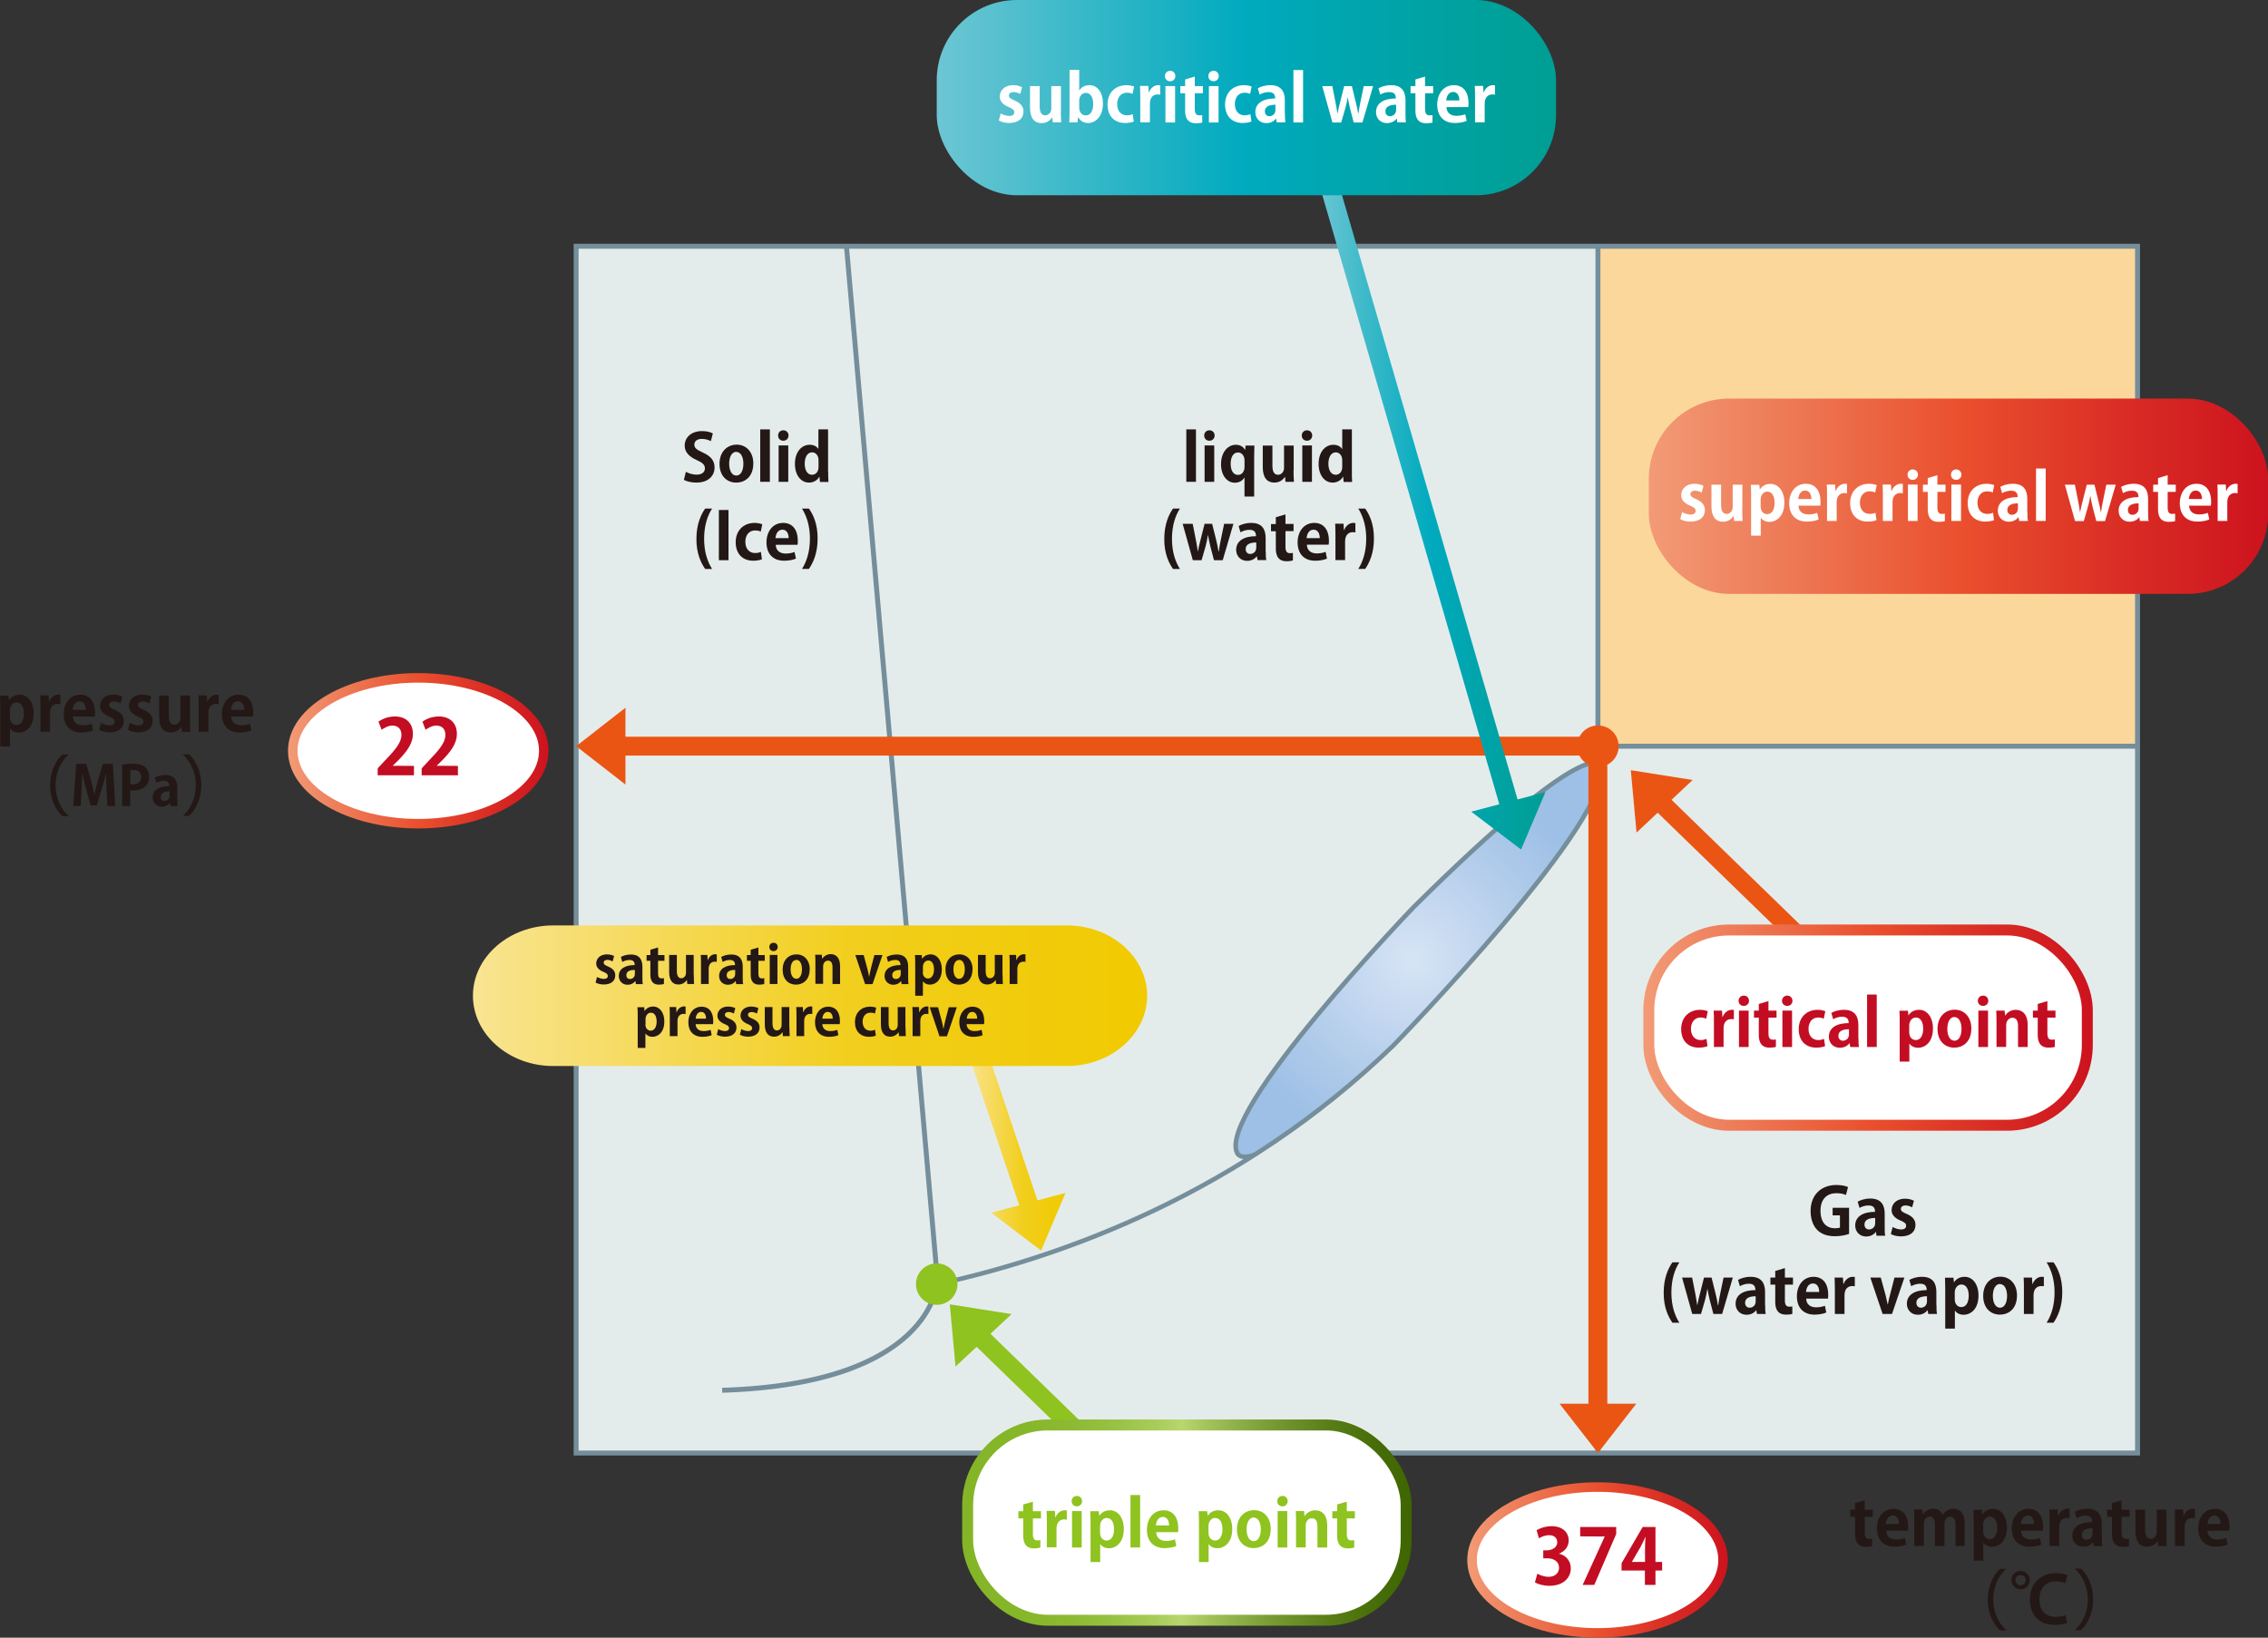 <?xml version="1.0" encoding="UTF-8"?>
<svg id="_レイヤー_2" data-name="レイヤー 2" xmlns="http://www.w3.org/2000/svg" xmlns:xlink="http://www.w3.org/1999/xlink" viewBox="0 0 173.84 125.56">
  <rect x="0" y="0" width="173.84" height="125.56" fill="#333333" stroke="none"/>
  <defs>
    <style>
      .cls-1 {
        fill: url(#_スプリングブルー_円形_);
      }

      .cls-2 {
        fill: #c30d23;
      }

      .cls-3, .cls-4, .cls-5 {
        fill: #fff;
      }

      .cls-6 {
        fill: url(#_サマーレッド-3);
      }

      .cls-7 {
        fill: #ea5514;
      }

      .cls-8 {
        fill: #8fc31f;
      }

      .cls-9 {
        fill: #231815;
      }

      .cls-10 {
        fill: #e4eceb;
      }

      .cls-4 {
        stroke: url(#_サマーレッド);
      }

      .cls-4, .cls-11, .cls-5, .cls-12, .cls-13 {
        stroke-miterlimit: 10;
      }

      .cls-4, .cls-5 {
        stroke-width: .73px;
      }

      .cls-14 {
        fill: #fcd79b;
      }

      .cls-11 {
        stroke-width: .38px;
      }

      .cls-11, .cls-12, .cls-13, .cls-15 {
        fill: none;
      }

      .cls-11, .cls-15 {
        stroke: #758e9b;
      }

      .cls-5 {
        stroke: url(#_サマーレッド-2);
      }

      .cls-12 {
        stroke: url(#_ペリドット);
      }

      .cls-12, .cls-13 {
        stroke-width: .84px;
      }

      .cls-16 {
        fill: url(#_サマーターコイズ);
      }

      .cls-17 {
        fill: url(#_サマーターコイズ-2);
      }

      .cls-18 {
        fill: url(#_サマーイエロー-2);
      }

      .cls-13 {
        stroke: url(#_サマーレッド-4);
      }

      .cls-15 {
        stroke-linecap: round;
        stroke-linejoin: round;
        stroke-width: .35px;
      }

      .cls-19 {
        fill: url(#_サマーイエロー);
      }
    </style>
    <linearGradient id="_サマーレッド" data-name="サマーレッド" x1="112.46" y1="119.6" x2="132.44" y2="119.6" gradientUnits="userSpaceOnUse">
      <stop offset="0" stop-color="#f29b76"/>
      <stop offset=".13" stop-color="#ef8763"/>
      <stop offset=".5" stop-color="#ea502e"/>
      <stop offset=".79" stop-color="#d82a24"/>
      <stop offset="1" stop-color="#cd131e"/>
    </linearGradient>
    <linearGradient id="_サマーレッド-2" data-name="サマーレッド" x1="22.07" y1="57.56" x2="42.06" y2="57.56" xlink:href="#_サマーレッド"/>
    <linearGradient id="_サマーイエロー" data-name="サマーイエロー" x1="74.12" y1="88" x2="81.67" y2="88" gradientUnits="userSpaceOnUse">
      <stop offset="0" stop-color="#fef9e5"/>
      <stop offset="0" stop-color="#fcf1c9"/>
      <stop offset="0" stop-color="#f9e492"/>
      <stop offset=".55" stop-color="#f2cf1f"/>
      <stop offset=".65" stop-color="#f1cd17"/>
      <stop offset="1" stop-color="#f1ca00"/>
    </linearGradient>
    <linearGradient id="_サマーレッド-3" data-name="サマーレッド" x1="126.38" y1="38.04" x2="173.84" y2="38.04" xlink:href="#_サマーレッド"/>
    <linearGradient id="_サマーレッド-4" data-name="サマーレッド" x1="125.96" y1="78.79" x2="160.4" y2="78.79" xlink:href="#_サマーレッド"/>
    <linearGradient id="_ペリドット" data-name="ペリドット" x1="73.75" y1="116.74" x2="108.2" y2="116.74" gradientUnits="userSpaceOnUse">
      <stop offset="0" stop-color="#84b527"/>
      <stop offset=".14" stop-color="#86b629"/>
      <stop offset=".25" stop-color="#8dba33"/>
      <stop offset=".34" stop-color="#98c243"/>
      <stop offset=".43" stop-color="#a8cc59"/>
      <stop offset=".49" stop-color="#b8d66e"/>
      <stop offset=".55" stop-color="#a1c159"/>
      <stop offset=".69" stop-color="#779a33"/>
      <stop offset=".82" stop-color="#587d17"/>
      <stop offset=".93" stop-color="#456c06"/>
      <stop offset="1" stop-color="#3f6600"/>
    </linearGradient>
    <linearGradient id="_サマーイエロー-2" data-name="サマーイエロー" x1="36.26" y1="76.34" x2="87.93" y2="76.34" xlink:href="#_サマーイエロー"/>
    <radialGradient id="_スプリングブルー_円形_" data-name="スプリングブルー (円形)" cx="112.54" cy="64.83" fx="112.54" fy="64.83" r="15.58" gradientTransform="translate(3.72 10.39) scale(.93 .97)" gradientUnits="userSpaceOnUse">
      <stop offset="0" stop-color="#d7e4f5"/>
      <stop offset=".5" stop-color="#bad1ed"/>
      <stop offset=".57" stop-color="#b5ceeb"/>
      <stop offset="1" stop-color="#9ec0e6"/>
    </radialGradient>
    <linearGradient id="_サマーターコイズ" data-name="サマーターコイズ" x1="100.94" y1="39.14" x2="118.46" y2="39.14" gradientUnits="userSpaceOnUse">
      <stop offset="0" stop-color="#6dc6d3"/>
      <stop offset=".24" stop-color="#37b8c8"/>
      <stop offset=".5" stop-color="#00aabe"/>
      <stop offset=".71" stop-color="#00a4aa"/>
      <stop offset="1" stop-color="#009e93"/>
    </linearGradient>
    <linearGradient id="_サマーターコイズ-2" data-name="サマーターコイズ" x1="71.8" y1="7.49" x2="119.27" y2="7.49" xlink:href="#_サマーターコイズ"/>
  </defs>
  <g id="_レイヤー_1-2" data-name="レイヤー 1">
    <g>
      <rect class="cls-10" x="44.16" y="18.88" width="119.68" height="92.52"/>
      <rect class="cls-14" x="122.48" y="18.88" width="41.36" height="38.32"/>
      <rect class="cls-11" x="44.16" y="18.88" width="119.68" height="92.52"/>
      <ellipse class="cls-4" cx="122.45" cy="119.6" rx="9.62" ry="5.59"/>
      <ellipse class="cls-5" cx="32.06" cy="57.56" rx="9.62" ry="5.59"/>
      <g>
        <path class="cls-9" d="M91.67,36.94h-.74v-4.02h.74v4.02Z"/>
        <path class="cls-9" d="M92.7,33.79c-.24,0-.4-.17-.4-.4s.17-.4.4-.4.4.17.4.4-.17.4-.4.4ZM93.07,36.94h-.74v-2.79h.74v2.79Z"/>
        <path class="cls-9" d="M96.15,34.16c0,.25-.02.53-.02.84v3.07h-.74v-1.45h-.01c-.15.24-.4.39-.74.39-.58,0-1.05-.56-1.05-1.41,0-.99.57-1.5,1.13-1.5.32,0,.56.13.71.39h.01l.03-.33h.69ZM95.39,35.27c0-.3-.2-.58-.49-.58-.38,0-.57.36-.57.87s.2.85.56.85c.34,0,.5-.32.5-.59v-.55Z"/>
        <path class="cls-9" d="M99.15,36.09c0,.33.01.62.03.85h-.65l-.03-.37h-.02c-.12.18-.37.43-.8.43-.53,0-.89-.35-.89-1.18v-1.66h.74v1.55c0,.42.12.69.43.69.24,0,.46-.21.46-.52v-1.72h.74v1.94Z"/>
        <path class="cls-9" d="M100.18,33.79c-.24,0-.4-.17-.4-.4s.17-.4.4-.4.4.17.4.4-.17.4-.4.4ZM100.56,36.94h-.74v-2.79h.74v2.79Z"/>
        <path class="cls-9" d="M103.62,36.15c0,.28,0,.59.02.8h-.65l-.04-.4h-.01c-.15.28-.45.45-.79.45-.63,0-1.08-.58-1.08-1.43,0-.95.53-1.47,1.13-1.47.33,0,.56.14.67.33h.01v-1.51h.74v3.23ZM102.88,35.29c0-.41-.25-.61-.49-.61-.38,0-.57.39-.57.88s.21.84.56.84c.22,0,.5-.16.5-.6v-.51Z"/>
        <path class="cls-9" d="M89.91,43.62c-.32-.45-.68-1.2-.67-2.31,0-1.11.35-1.87.67-2.32h.53c-.34.53-.61,1.29-.61,2.32s.27,1.77.61,2.31h-.53Z"/>
        <path class="cls-9" d="M94.54,40.16l-.82,2.79h-.67l-.28-1.07c-.07-.28-.12-.54-.18-.88h0c-.05.34-.11.61-.18.88l-.31,1.07h-.67l-.78-2.79h.77l.24,1.22c.06.3.11.6.15.89h.01c.05-.3.13-.61.2-.88l.31-1.23h.58l.3,1.2c.08.32.14.62.19.92h.02c.04-.3.09-.6.16-.92l.25-1.2h.73Z"/>
        <path class="cls-9" d="M97.02,42.28c0,.25,0,.49.04.66h-.67l-.05-.29h-.01c-.16.22-.43.35-.74.35-.52,0-.84-.39-.84-.84,0-.72.64-1.05,1.52-1.05,0-.28-.1-.49-.5-.49-.25,0-.5.08-.69.19l-.14-.48c.18-.11.53-.24.97-.24.87,0,1.1.55,1.1,1.16v1.02ZM96.3,41.59c-.4,0-.82.1-.82.5,0,.27.17.38.35.38.17,0,.46-.12.46-.48v-.4Z"/>
        <path class="cls-9" d="M97.8,39.65l.73-.21v.73h.62v.55h-.62v1.21c0,.33.11.48.33.48.11,0,.17,0,.24-.02v.57c-.09.04-.27.07-.49.07-.8,0-.82-.7-.82-1.01v-1.29h-.37v-.55h.37v-.51Z"/>
        <path class="cls-9" d="M101.71,42.83c-.23.1-.56.16-.9.16-.86,0-1.35-.54-1.35-1.41,0-.8.46-1.49,1.28-1.49.68,0,1.12.48,1.12,1.38,0,.11,0,.21-.02.29h-1.67c.02.48.36.67.76.67.27,0,.49-.05.68-.12l.1.51ZM101.16,41.26c0-.29-.11-.65-.48-.65s-.51.37-.53.65h1Z"/>
        <path class="cls-9" d="M103.88,40.82c-.06-.01-.12-.02-.19-.02-.33,0-.59.23-.59.7v1.44h-.74v-1.92c0-.35-.01-.62-.02-.87h.64l.03.49h.02c.13-.36.43-.55.69-.55.07,0,.11,0,.17.02v.71Z"/>
        <path class="cls-9" d="M104.64,38.99c.32.44.68,1.19.67,2.31,0,1.12-.35,1.86-.67,2.32h-.53c.34-.53.61-1.3.61-2.32s-.27-1.77-.61-2.31h.53Z"/>
      </g>
      <g>
        <path class="cls-2" d="M31.73,59.44h-2.78v-.53l.49-.53c.84-.87,1.33-1.44,1.33-2.04,0-.39-.21-.71-.69-.71-.32,0-.62.17-.83.32l-.24-.62c.28-.21.73-.4,1.25-.4.95,0,1.39.6,1.39,1.33,0,.79-.53,1.43-1.18,2.09l-.37.36h0s1.63.01,1.63.01v.72Z"/>
        <path class="cls-2" d="M35.1,59.44h-2.78v-.53l.49-.53c.84-.87,1.33-1.44,1.33-2.04,0-.39-.21-.71-.69-.71-.32,0-.62.17-.83.32l-.24-.62c.28-.21.73-.4,1.25-.4.95,0,1.39.6,1.39,1.33,0,.79-.53,1.43-1.18,2.09l-.37.36h0s1.63.01,1.63.01v.72Z"/>
      </g>
      <g>
        <path class="cls-2" d="M119.5,119.12c.49.11.9.51.9,1.12,0,.74-.59,1.34-1.63,1.34-.47,0-.89-.12-1.12-.27l.19-.66c.17.11.52.24.86.24.53,0,.8-.33.8-.69,0-.5-.43-.73-.91-.73h-.3v-.61h.28c.35,0,.79-.19.79-.62,0-.31-.21-.54-.62-.54-.31,0-.61.13-.78.24l-.18-.62c.23-.15.68-.31,1.16-.31.85,0,1.3.5,1.3,1.09,0,.46-.28.84-.76,1.02h0Z"/>
        <path class="cls-2" d="M121.11,117.07h2.77v.54l-1.68,3.9h-.89l1.69-3.71h0s-1.88-.01-1.88-.01v-.72Z"/>
        <path class="cls-2" d="M126.89,121.51h-.81v-1.1h-1.79v-.56l1.62-2.78h.98v2.68h.51v.66h-.51v1.1ZM125.07,119.75h1.02v-1.1c0-.26.02-.54.04-.8h-.02c-.13.28-.24.53-.38.78l-.65,1.12h0Z"/>
      </g>
      <g>
        <path class="cls-9" d="M141.76,94.59c-.23.09-.66.19-1.1.19-.58,0-1.03-.15-1.36-.47-.33-.33-.52-.85-.52-1.46,0-1.3.87-2,1.97-2,.39,0,.72.07.9.16l-.16.61c-.17-.08-.4-.14-.74-.14-.69,0-1.21.42-1.21,1.35s.48,1.34,1.11,1.34c.18,0,.31-.03.38-.05v-.94h-.56v-.58h1.26v2Z"/>
        <path class="cls-9" d="M144.46,94.08c0,.25,0,.49.04.66h-.67l-.04-.29h-.01c-.16.22-.43.35-.74.35-.52,0-.84-.39-.84-.84,0-.72.64-1.05,1.52-1.05,0-.27-.09-.49-.5-.49-.26,0-.51.08-.69.19l-.14-.48c.19-.11.53-.24.97-.24.87,0,1.1.55,1.1,1.16v1.02ZM143.73,93.38c-.4,0-.82.1-.82.5,0,.26.17.38.35.38.17,0,.47-.12.47-.48v-.4Z"/>
        <path class="cls-9" d="M146.58,92.57c-.12-.07-.32-.15-.53-.15-.23,0-.35.12-.35.27s.11.24.43.37c.47.2.69.47.69.85,0,.53-.4.88-1.1.88-.31,0-.6-.07-.79-.18l.14-.54c.15.09.42.19.65.19.26,0,.38-.11.38-.28s-.09-.26-.4-.39c-.52-.21-.71-.5-.71-.81,0-.5.4-.88,1.02-.88.29,0,.53.07.69.16l-.14.52Z"/>
        <path class="cls-9" d="M128.19,101.41c-.32-.45-.68-1.2-.67-2.31,0-1.11.35-1.87.67-2.32h.53c-.34.53-.61,1.29-.61,2.32s.27,1.77.61,2.31h-.53Z"/>
        <path class="cls-9" d="M132.82,97.95l-.82,2.79h-.67l-.28-1.07c-.07-.28-.12-.54-.18-.88h0c-.05.33-.11.61-.18.88l-.31,1.07h-.67l-.78-2.79h.77l.24,1.22c.05.29.11.6.15.89h.01c.05-.29.13-.61.2-.88l.31-1.23h.58l.3,1.2c.08.32.14.62.19.92h.02c.04-.29.09-.6.16-.92l.25-1.2h.73Z"/>
        <path class="cls-9" d="M135.3,100.08c0,.25,0,.49.04.66h-.67l-.05-.29h-.01c-.16.22-.43.35-.74.35-.52,0-.84-.39-.84-.84,0-.72.64-1.05,1.52-1.05,0-.27-.1-.49-.5-.49-.25,0-.5.08-.69.19l-.14-.48c.18-.11.53-.24.97-.24.87,0,1.1.55,1.1,1.16v1.02ZM134.58,99.38c-.4,0-.82.1-.82.5,0,.26.17.38.35.38.17,0,.46-.12.46-.48v-.4Z"/>
        <path class="cls-9" d="M136.08,97.44l.73-.22v.73h.62v.54h-.62v1.21c0,.34.11.48.33.48.11,0,.17,0,.24-.02v.57c-.09.04-.27.06-.49.06-.8,0-.82-.7-.82-1.01v-1.29h-.37v-.54h.37v-.51Z"/>
        <path class="cls-9" d="M139.98,100.63c-.23.1-.56.16-.9.16-.86,0-1.35-.54-1.35-1.41,0-.8.46-1.49,1.28-1.49.68,0,1.12.48,1.12,1.38,0,.11,0,.21-.02.29h-1.67c.02.48.36.67.76.67.27,0,.49-.05.68-.12l.1.51ZM139.44,99.05c0-.29-.11-.65-.48-.65s-.51.37-.53.65h1Z"/>
        <path class="cls-9" d="M142.16,98.61c-.06,0-.12-.01-.19-.01-.33,0-.59.22-.59.7v1.44h-.74v-1.92c0-.34-.01-.62-.02-.87h.64l.03.49h.02c.13-.36.43-.55.69-.55.07,0,.11,0,.17.01v.71Z"/>
        <path class="cls-9" d="M145.97,97.95l-.95,2.79h-.72l-.94-2.79h.8l.37,1.35c.06.24.11.47.16.71h.01c.04-.24.1-.47.16-.71l.35-1.35h.77Z"/>
        <path class="cls-9" d="M148.43,100.08c0,.25,0,.49.04.66h-.67l-.05-.29h-.01c-.16.22-.43.35-.74.35-.52,0-.84-.39-.84-.84,0-.72.64-1.05,1.52-1.05,0-.27-.1-.49-.5-.49-.25,0-.5.08-.69.19l-.14-.48c.18-.11.53-.24.97-.24.87,0,1.1.55,1.1,1.16v1.02ZM147.71,99.38c-.4,0-.82.1-.82.5,0,.26.17.38.35.38.17,0,.46-.12.46-.48v-.4Z"/>
        <path class="cls-9" d="M149.76,98.33c.18-.29.47-.44.83-.44.61,0,1.06.57,1.06,1.43,0,1.03-.58,1.48-1.15,1.48-.31,0-.54-.14-.66-.33h0v1.39h-.74v-2.99c0-.36-.01-.66-.02-.91h.65l.04.38h0ZM149.83,99.61c0,.41.25.6.5.6.38,0,.57-.37.57-.87s-.19-.86-.56-.86c-.29,0-.51.27-.51.61v.52Z"/>
        <path class="cls-9" d="M154.6,99.32c0,1.06-.68,1.47-1.3,1.47-.75,0-1.29-.53-1.29-1.44s.57-1.47,1.32-1.47,1.27.59,1.27,1.43ZM153.31,98.44c-.41,0-.56.48-.56.91,0,.5.19.91.55.91s.54-.42.54-.91c0-.44-.16-.9-.54-.9Z"/>
        <path class="cls-9" d="M156.65,98.61c-.05,0-.12-.01-.19-.01-.33,0-.59.22-.59.7v1.44h-.74v-1.92c0-.34,0-.62-.02-.87h.64l.03.49h.02c.13-.36.43-.55.69-.55.07,0,.12,0,.17.01v.71Z"/>
        <path class="cls-9" d="M157.4,96.78c.32.44.68,1.19.67,2.31,0,1.12-.35,1.86-.67,2.32h-.53c.34-.53.61-1.3.61-2.32s-.27-1.77-.61-2.31h.53Z"/>
      </g>
      <g>
        <path class="cls-9" d="M142.2,115.23l.73-.21v.73h.62v.54h-.62v1.21c0,.34.11.48.33.48.1,0,.17,0,.24-.02v.56c-.09.04-.27.07-.49.07-.8,0-.82-.7-.82-1.01v-1.29h-.37v-.54h.37v-.51Z"/>
        <path class="cls-9" d="M146.11,118.42c-.23.1-.56.16-.9.16-.86,0-1.35-.54-1.35-1.41,0-.8.46-1.49,1.28-1.49.68,0,1.12.48,1.12,1.38,0,.11,0,.22-.02.3h-1.67c.02.48.36.67.76.67.28,0,.49-.05.68-.12l.11.51ZM145.56,116.84c0-.29-.11-.65-.48-.65s-.51.37-.53.65h1Z"/>
        <path class="cls-9" d="M150.62,118.53h-.73v-1.58c0-.4-.11-.67-.41-.67-.21,0-.44.16-.44.55v1.69h-.73v-1.65c0-.33-.1-.6-.4-.6-.21,0-.45.19-.45.57v1.68h-.73v-1.95c0-.33,0-.59-.02-.84h.63l.04.37h.02c.13-.2.38-.43.79-.43.34,0,.6.18.71.47h0c.23-.34.52-.47.83-.47.49,0,.86.34.86,1.15v1.69Z"/>
        <path class="cls-9" d="M151.94,116.12c.18-.29.46-.44.83-.44.61,0,1.06.57,1.06,1.43,0,1.03-.58,1.48-1.15,1.48-.3,0-.54-.14-.66-.33h0v1.39h-.74v-2.99c0-.36,0-.66-.02-.91h.65l.04.38h0ZM152.01,117.4c0,.41.25.6.5.6.38,0,.57-.37.57-.87s-.19-.86-.56-.86c-.29,0-.51.27-.51.61v.52Z"/>
        <path class="cls-9" d="M156.45,118.42c-.23.1-.56.16-.9.16-.86,0-1.35-.54-1.35-1.41,0-.8.46-1.49,1.28-1.49.68,0,1.12.48,1.12,1.38,0,.11,0,.22-.02.3h-1.67c.02.48.36.67.76.67.28,0,.49-.05.68-.12l.11.51ZM155.9,116.84c0-.29-.11-.65-.47-.65s-.51.37-.53.65h1Z"/>
        <path class="cls-9" d="M158.62,116.4c-.06,0-.12-.02-.19-.02-.34,0-.59.23-.59.7v1.44h-.74v-1.92c0-.34-.01-.62-.02-.87h.64l.03.48h.02c.13-.36.43-.54.69-.54.07,0,.12,0,.17.01v.71Z"/>
        <path class="cls-9" d="M161.11,117.87c0,.24,0,.49.04.66h-.67l-.04-.29h-.02c-.16.22-.43.34-.74.34-.52,0-.84-.38-.84-.84,0-.71.64-1.05,1.52-1.05,0-.28-.09-.49-.5-.49-.26,0-.51.08-.69.19l-.14-.48c.19-.11.53-.24.97-.24.87,0,1.1.55,1.1,1.16v1.02ZM160.39,117.17c-.4,0-.82.09-.82.5,0,.26.17.38.35.38.17,0,.47-.12.47-.48v-.4Z"/>
        <path class="cls-9" d="M161.89,115.23l.73-.21v.73h.62v.54h-.62v1.21c0,.34.11.48.33.48.1,0,.17,0,.24-.02v.56c-.09.04-.27.07-.49.07-.8,0-.82-.7-.82-1.01v-1.29h-.37v-.54h.37v-.51Z"/>
        <path class="cls-9" d="M166.05,117.68c0,.33.01.62.02.85h-.65l-.04-.37h-.01c-.12.18-.37.42-.8.42-.53,0-.89-.34-.89-1.18v-1.66h.74v1.55c0,.42.12.69.43.69.24,0,.46-.21.46-.52v-1.72h.74v1.94Z"/>
        <path class="cls-9" d="M168.23,116.4c-.06,0-.12-.02-.19-.02-.34,0-.59.23-.59.7v1.44h-.74v-1.92c0-.34-.01-.62-.02-.87h.64l.03.48h.02c.13-.36.43-.54.69-.54.07,0,.12,0,.17.01v.71Z"/>
        <path class="cls-9" d="M170.74,118.42c-.23.1-.56.16-.9.16-.86,0-1.35-.54-1.35-1.41,0-.8.46-1.49,1.28-1.49.68,0,1.12.48,1.12,1.38,0,.11,0,.22-.02.3h-1.67c.02.48.36.67.76.67.28,0,.49-.05.68-.12l.11.51ZM170.2,116.84c0-.29-.11-.65-.47-.65s-.51.37-.53.65h1Z"/>
        <path class="cls-9" d="M153.77,120.29c-.55.46-.99,1.33-.99,2.34s.46,1.89.99,2.34v.03h-.47c-.52-.46-.94-1.34-.94-2.36s.42-1.91.94-2.36h.47v.02Z"/>
        <path class="cls-9" d="M155.58,121.14c0,.39-.32.71-.7.71s-.71-.32-.71-.71.32-.7.71-.7.7.33.7.7ZM154.48,121.14c0,.22.17.4.39.4s.4-.18.4-.4-.18-.39-.4-.39c-.23,0-.39.19-.39.39ZM158.44,124.42c-.16.08-.5.16-.94.16-1.27,0-1.91-.83-1.91-1.94,0-1.31.89-2.03,2-2.03.44,0,.75.09.88.16l-.17.61c-.17-.07-.41-.14-.71-.14-.73,0-1.27.48-1.27,1.37s.48,1.35,1.27,1.35c.27,0,.54-.05.72-.12l.14.6Z"/>
        <path class="cls-9" d="M159.04,124.96c.54-.46.99-1.33.99-2.34s-.46-1.89-.99-2.34v-.02h.46c.52.46.94,1.34.94,2.36s-.42,1.91-.94,2.36h-.46v-.03Z"/>
      </g>
      <g>
        <path class="cls-9" d="M.69,53.7c.18-.29.47-.44.83-.44.61,0,1.06.57,1.06,1.43,0,1.03-.58,1.48-1.15,1.48-.31,0-.54-.14-.66-.33h0v1.39H.02v-2.99c0-.36-.01-.66-.02-.91h.65l.04.38h0ZM.76,54.98c0,.41.25.6.5.6.38,0,.57-.37.57-.87s-.19-.86-.56-.86c-.29,0-.51.27-.51.61v.52Z"/>
        <path class="cls-9" d="M4.62,53.98c-.06-.01-.12-.02-.19-.02-.34,0-.59.23-.59.7v1.44h-.74v-1.92c0-.35-.01-.62-.02-.87h.64l.03.49h.02c.13-.36.43-.54.69-.54.07,0,.12,0,.17.01v.71Z"/>
        <path class="cls-9" d="M7.13,56c-.23.1-.56.16-.9.16-.86,0-1.35-.54-1.35-1.41,0-.8.46-1.49,1.28-1.49.68,0,1.12.48,1.12,1.38,0,.11,0,.22-.02.3h-1.67c.02.47.36.67.76.67.28,0,.49-.05.68-.12l.11.51ZM6.58,54.42c0-.29-.11-.65-.48-.65s-.51.37-.53.65h1Z"/>
        <path class="cls-9" d="M9.25,53.93c-.12-.07-.32-.15-.53-.15-.23,0-.35.12-.35.27s.11.23.43.37c.47.2.69.46.69.85,0,.53-.4.88-1.1.88-.31,0-.6-.08-.79-.19l.14-.54c.15.08.42.19.65.19.26,0,.39-.11.39-.28s-.1-.26-.4-.39c-.52-.21-.71-.51-.71-.81,0-.5.4-.88,1.02-.88.29,0,.53.07.69.16l-.14.52Z"/>
        <path class="cls-9" d="M11.46,53.93c-.12-.07-.32-.15-.53-.15-.23,0-.35.12-.35.27s.11.23.43.37c.47.2.69.46.69.85,0,.53-.4.88-1.1.88-.31,0-.6-.08-.79-.19l.14-.54c.15.08.42.19.65.19.26,0,.39-.11.39-.28s-.1-.26-.4-.39c-.52-.21-.71-.51-.71-.81,0-.5.4-.88,1.02-.88.29,0,.53.07.69.16l-.14.52Z"/>
        <path class="cls-9" d="M14.56,55.26c0,.33.02.62.03.85h-.65l-.03-.37h-.02c-.12.18-.37.42-.8.42-.53,0-.89-.34-.89-1.18v-1.66h.74v1.55c0,.42.12.69.43.69.24,0,.46-.21.46-.52v-1.72h.74v1.94Z"/>
        <path class="cls-9" d="M16.75,53.98c-.06-.01-.12-.02-.19-.02-.33,0-.59.23-.59.7v1.44h-.74v-1.92c0-.35-.01-.62-.02-.87h.64l.03.49h.02c.13-.36.43-.54.69-.54.07,0,.11,0,.17.01v.71Z"/>
        <path class="cls-9" d="M19.26,56c-.23.1-.56.16-.9.16-.86,0-1.35-.54-1.35-1.41,0-.8.46-1.49,1.28-1.49.68,0,1.12.48,1.12,1.38,0,.11,0,.22-.02.3h-1.67c.02.47.36.67.76.67.28,0,.49-.05.68-.12l.11.51ZM18.72,54.42c0-.29-.11-.65-.48-.65s-.51.37-.53.65h1Z"/>
        <path class="cls-9" d="M5.25,57.87c-.55.46-.99,1.33-.99,2.34s.46,1.89.99,2.34v.02h-.47c-.52-.46-.94-1.34-.94-2.36s.42-1.91.94-2.36h.47v.03Z"/>
        <path class="cls-9" d="M8.82,61.8h-.59l-.06-1.25c-.02-.43-.04-.86-.03-1.27h-.01c-.09.39-.21.81-.32,1.17l-.39,1.3h-.47l-.36-1.28c-.1-.37-.21-.8-.28-1.2h-.01c0,.41-.03.88-.05,1.28l-.06,1.24h-.57l.22-3.23h.77l.35,1.21c.1.39.2.77.27,1.14h.01c.08-.36.17-.75.28-1.14l.37-1.21h.76l.18,3.23Z"/>
        <path class="cls-9" d="M9.37,58.62c.2-.04.48-.07.83-.07.41,0,.71.08.92.26.19.16.31.42.31.72,0,.89-.74,1.08-1.22,1.08-.09,0-.16,0-.23-.02v1.21h-.62v-3.18ZM9.99,60.11c.06.01.13.02.22.02.39,0,.61-.22.61-.57s-.22-.52-.56-.52c-.13,0-.21.01-.27.03v1.05Z"/>
        <path class="cls-9" d="M13.6,61.25c0,.21,0,.41.03.55h-.56l-.04-.24h-.01c-.13.18-.36.29-.62.29-.43,0-.7-.32-.7-.7,0-.6.53-.88,1.28-.88,0-.23-.08-.41-.42-.41-.21,0-.42.07-.58.16l-.12-.4c.16-.09.44-.2.81-.2.73,0,.92.46.92.97v.86ZM13,60.67c-.34,0-.68.08-.68.42,0,.22.14.32.29.32.15,0,.39-.1.39-.4v-.34Z"/>
        <path class="cls-9" d="M14.02,62.54c.55-.46.99-1.33.99-2.34s-.46-1.89-.99-2.34v-.03h.47c.52.46.94,1.34.94,2.36s-.42,1.91-.94,2.36h-.47v-.02Z"/>
      </g>
      <g>
        <path class="cls-9" d="M54.48,33.82c-.13-.07-.37-.17-.69-.17-.39,0-.57.21-.57.43,0,.28.19.4.66.62.62.28.89.63.89,1.14,0,.67-.51,1.16-1.4,1.16-.38,0-.77-.1-.95-.21l.15-.62c.2.12.52.22.83.22.41,0,.63-.2.63-.48s-.19-.44-.61-.63c-.58-.25-.94-.61-.94-1.11,0-.63.5-1.12,1.33-1.12.37,0,.65.08.83.18l-.16.61Z"/>
        <path class="cls-9" d="M57.74,35.53c0,1.06-.68,1.47-1.3,1.47-.75,0-1.29-.53-1.29-1.44s.57-1.47,1.32-1.47,1.27.59,1.27,1.43ZM56.45,34.64c-.41,0-.56.48-.56.91,0,.5.19.91.55.91s.54-.42.54-.91c0-.44-.16-.9-.54-.9Z"/>
        <path class="cls-9" d="M59.01,36.94h-.74v-4.02h.74v4.02Z"/>
        <path class="cls-9" d="M60.04,33.79c-.24,0-.4-.17-.4-.4s.17-.4.4-.4.4.17.4.4-.17.4-.4.4ZM60.42,36.94h-.74v-2.79h.74v2.79Z"/>
        <path class="cls-9" d="M63.48,36.15c0,.28,0,.59.02.8h-.65l-.04-.4h-.01c-.15.28-.45.45-.79.45-.63,0-1.08-.58-1.08-1.43,0-.95.53-1.47,1.13-1.47.33,0,.56.14.67.33h0v-1.51h.74v3.23ZM62.74,35.29c0-.41-.25-.61-.49-.61-.38,0-.57.39-.57.88s.21.84.56.84c.22,0,.5-.16.5-.6v-.51Z"/>
        <path class="cls-9" d="M54.05,43.62c-.32-.45-.68-1.2-.67-2.31,0-1.11.35-1.87.67-2.32h.53c-.34.53-.61,1.29-.61,2.32s.27,1.77.61,2.31h-.53Z"/>
        <path class="cls-9" d="M55.1,39.1h.74v3.85h-.74v-3.85Z"/>
        <path class="cls-9" d="M58.42,42.87c-.12.06-.38.12-.68.12-.82,0-1.35-.53-1.35-1.42,0-.84.54-1.48,1.46-1.48.24,0,.46.06.58.1l-.12.57c-.09-.05-.23-.09-.44-.09-.47,0-.74.38-.74.87,0,.55.32.86.74.86.19,0,.33-.03.45-.09l.08.56Z"/>
        <path class="cls-9" d="M61,42.83c-.23.1-.56.16-.9.16-.86,0-1.35-.54-1.35-1.41,0-.8.46-1.49,1.28-1.49.68,0,1.12.48,1.12,1.38,0,.11,0,.22-.02.3h-1.67c.02.48.36.67.76.67.28,0,.49-.05.68-.12l.11.51ZM60.45,41.26c0-.29-.11-.65-.48-.65s-.51.37-.53.65h1Z"/>
        <path class="cls-9" d="M62,38.99c.32.44.68,1.19.67,2.31,0,1.12-.35,1.86-.67,2.32h-.53c.34-.53.61-1.3.61-2.32s-.27-1.77-.61-2.31h.53Z"/>
      </g>
      <line class="cls-11" x1="64.88" y1="18.88" x2="71.88" y2="98.45"/>
      <line class="cls-11" x1="163.84" y1="57.21" x2="122.48" y2="57.21"/>
      <polygon class="cls-7" points="127.06 62.31 137.28 72.24 138.34 71.25 128.12 61.32 129.09 60.41 129.74 59.8 125 59.05 125.44 63.83 126.1 63.21 127.06 62.31"/>
      <polygon class="cls-19" points="79.52 92.03 75.52 80.12 74.12 80.49 78.12 92.41 76.84 92.75 75.98 92.98 79.8 95.88 81.67 91.46 80.8 91.69 79.52 92.03"/>
      <rect class="cls-6" x="126.38" y="30.56" width="47.47" height="14.97" rx="6.15" ry="6.15"/>
      <g>
        <path class="cls-3" d="M130.44,37.77c-.12-.07-.32-.15-.53-.15-.22,0-.34.12-.34.27s.1.23.42.37c.47.2.69.47.69.85,0,.53-.4.88-1.1.88-.31,0-.6-.07-.79-.19l.14-.54c.15.09.42.19.65.19.26,0,.39-.11.39-.28s-.1-.26-.4-.39c-.52-.21-.71-.51-.71-.81,0-.5.4-.88,1.02-.88.29,0,.53.07.69.16l-.14.52Z"/>
        <path class="cls-3" d="M133.54,39.09c0,.33.02.62.03.85h-.65l-.04-.37h-.01c-.12.18-.37.43-.8.43-.53,0-.89-.35-.89-1.18v-1.66h.74v1.55c0,.42.12.69.43.69.24,0,.46-.21.46-.52v-1.72h.74v1.94Z"/>
        <path class="cls-3" d="M134.88,37.54c.18-.29.47-.44.83-.44.61,0,1.06.57,1.06,1.43,0,1.03-.58,1.48-1.15,1.48-.3,0-.54-.14-.66-.33h0v1.39h-.74v-2.99c0-.36,0-.66-.02-.91h.65l.04.38h0ZM134.95,38.82c0,.41.25.6.5.6.38,0,.57-.37.57-.87s-.19-.86-.56-.86c-.29,0-.51.27-.51.61v.52Z"/>
        <path class="cls-3" d="M139.39,39.83c-.23.1-.56.16-.9.16-.86,0-1.35-.54-1.35-1.41,0-.8.46-1.49,1.28-1.49.68,0,1.12.48,1.12,1.38,0,.11,0,.22-.02.3h-1.67c.02.48.36.67.76.67.28,0,.49-.05.68-.12l.11.51ZM138.84,38.26c0-.29-.11-.65-.48-.65s-.5.37-.53.65h1Z"/>
        <path class="cls-3" d="M141.56,37.82c-.05-.01-.12-.02-.19-.02-.33,0-.59.23-.59.7v1.44h-.74v-1.92c0-.35,0-.62-.02-.87h.64l.03.49h.02c.13-.36.43-.55.69-.55.07,0,.12,0,.17.01v.71Z"/>
        <path class="cls-3" d="M143.84,39.87c-.12.06-.38.12-.68.12-.82,0-1.35-.53-1.35-1.42,0-.84.54-1.48,1.46-1.48.24,0,.46.06.58.1l-.12.57c-.09-.05-.23-.09-.43-.09-.47,0-.74.38-.74.87,0,.55.32.86.74.86.18,0,.33-.03.45-.09l.08.56Z"/>
        <path class="cls-3" d="M145.84,37.82c-.05-.01-.12-.02-.19-.02-.33,0-.59.23-.59.7v1.44h-.74v-1.92c0-.35,0-.62-.02-.87h.64l.03.49h.02c.13-.36.43-.55.69-.55.07,0,.12,0,.17.01v.71Z"/>
        <path class="cls-3" d="M146.61,36.79c-.24,0-.4-.17-.4-.4s.17-.4.4-.4.4.17.4.4-.17.4-.4.4ZM146.98,39.94h-.74v-2.79h.74v2.79Z"/>
        <path class="cls-3" d="M147.77,36.65l.73-.22v.73h.62v.55h-.62v1.21c0,.34.11.48.33.48.11,0,.17,0,.24-.02v.57c-.09.04-.27.06-.49.06-.8,0-.82-.7-.82-1.01v-1.29h-.37v-.55h.37v-.51Z"/>
        <path class="cls-3" d="M149.94,36.79c-.24,0-.4-.17-.4-.4s.17-.4.4-.4.4.17.4.4-.17.4-.4.4ZM150.31,39.94h-.74v-2.79h.74v2.79Z"/>
        <path class="cls-3" d="M152.85,39.87c-.12.06-.38.12-.68.12-.82,0-1.35-.53-1.35-1.42,0-.84.54-1.48,1.46-1.48.24,0,.46.06.58.1l-.12.57c-.09-.05-.23-.09-.43-.09-.47,0-.74.38-.74.87,0,.55.32.86.74.86.18,0,.33-.03.45-.09l.08.56Z"/>
        <path class="cls-3" d="M155.4,39.28c0,.25,0,.49.04.66h-.67l-.05-.29h-.01c-.16.22-.43.35-.74.35-.52,0-.84-.39-.84-.84,0-.72.64-1.05,1.52-1.05,0-.27-.1-.49-.5-.49-.25,0-.5.08-.69.19l-.14-.48c.18-.11.53-.24.97-.24.87,0,1.1.55,1.1,1.16v1.02ZM154.68,38.59c-.4,0-.82.1-.82.5,0,.27.17.38.35.38.17,0,.46-.12.46-.48v-.4Z"/>
        <path class="cls-3" d="M156.8,39.94h-.74v-4.02h.74v4.02Z"/>
        <path class="cls-3" d="M162.17,37.16l-.82,2.79h-.67l-.28-1.07c-.07-.28-.12-.54-.18-.88h0c-.05.34-.11.61-.19.88l-.31,1.07h-.67l-.78-2.79h.77l.24,1.22c.06.29.11.6.15.89h.01c.05-.29.13-.61.2-.88l.31-1.23h.59l.29,1.2c.08.32.15.62.2.92h.01c.04-.29.09-.6.16-.92l.25-1.2h.73Z"/>
        <path class="cls-3" d="M164.65,39.28c0,.25,0,.49.04.66h-.67l-.04-.29h-.01c-.16.22-.43.35-.74.35-.52,0-.84-.39-.84-.84,0-.72.64-1.05,1.52-1.05,0-.27-.09-.49-.5-.49-.26,0-.51.08-.69.19l-.14-.48c.19-.11.53-.24.97-.24.87,0,1.1.55,1.1,1.16v1.02ZM163.92,38.59c-.4,0-.82.1-.82.5,0,.27.17.38.35.38.17,0,.47-.12.47-.48v-.4Z"/>
        <path class="cls-3" d="M165.42,36.65l.73-.22v.73h.62v.55h-.62v1.21c0,.34.11.48.33.48.1,0,.17,0,.24-.02v.57c-.09.04-.27.06-.49.06-.8,0-.82-.7-.82-1.01v-1.29h-.37v-.55h.37v-.51Z"/>
        <path class="cls-3" d="M169.33,39.83c-.23.1-.56.16-.9.16-.86,0-1.35-.54-1.35-1.41,0-.8.46-1.49,1.28-1.49.68,0,1.12.48,1.12,1.38,0,.11,0,.22-.02.3h-1.67c.02.48.36.67.76.67.28,0,.49-.05.68-.12l.11.51ZM168.78,38.26c0-.29-.11-.65-.48-.65s-.5.37-.53.65h1Z"/>
        <path class="cls-3" d="M171.5,37.82c-.05-.01-.12-.02-.19-.02-.33,0-.59.23-.59.7v1.44h-.74v-1.92c0-.35,0-.62-.02-.87h.64l.03.49h.02c.13-.36.43-.55.69-.55.07,0,.12,0,.17.01v.71Z"/>
      </g>
      <g>
        <rect class="cls-3" x="126.38" y="71.3" width="33.61" height="14.97" rx="6.15" ry="6.15"/>
        <rect class="cls-13" x="126.38" y="71.3" width="33.61" height="14.97" rx="6.15" ry="6.15"/>
      </g>
      <g>
        <path class="cls-2" d="M130.89,80.2c-.12.06-.38.12-.68.12-.82,0-1.35-.53-1.35-1.42,0-.84.54-1.48,1.46-1.48.24,0,.46.06.58.11l-.12.57c-.09-.04-.23-.09-.43-.09-.47,0-.74.38-.74.87,0,.55.32.86.74.86.18,0,.33-.04.45-.09l.08.55Z"/>
        <path class="cls-2" d="M132.89,78.14c-.05,0-.12-.01-.19-.01-.33,0-.59.22-.59.7v1.44h-.74v-1.92c0-.34,0-.62-.02-.87h.64l.03.49h.02c.13-.36.43-.55.69-.55.07,0,.12,0,.17.01v.71Z"/>
        <path class="cls-2" d="M133.66,77.12c-.24,0-.4-.17-.4-.39s.17-.4.4-.4.4.17.4.4-.17.39-.4.39ZM134.03,80.27h-.74v-2.79h.74v2.79Z"/>
        <path class="cls-2" d="M134.82,76.97l.73-.22v.73h.62v.54h-.62v1.21c0,.34.11.48.33.48.11,0,.17,0,.24-.02v.57c-.09.04-.27.06-.49.06-.8,0-.82-.7-.82-1.01v-1.29h-.37v-.54h.37v-.51Z"/>
        <path class="cls-2" d="M136.99,77.12c-.24,0-.4-.17-.4-.39s.17-.4.4-.4.4.17.4.4-.17.39-.4.39ZM137.36,80.27h-.74v-2.79h.74v2.79Z"/>
        <path class="cls-2" d="M139.9,80.2c-.12.06-.38.12-.68.12-.82,0-1.35-.53-1.35-1.42,0-.84.54-1.48,1.46-1.48.24,0,.46.06.58.11l-.12.57c-.09-.04-.23-.09-.43-.09-.47,0-.74.38-.74.87,0,.55.32.86.74.86.18,0,.33-.04.45-.09l.08.55Z"/>
        <path class="cls-2" d="M142.45,79.61c0,.25,0,.49.04.66h-.67l-.05-.29h-.01c-.16.22-.43.35-.74.35-.52,0-.84-.39-.84-.84,0-.72.64-1.05,1.52-1.05,0-.27-.1-.49-.5-.49-.25,0-.5.08-.69.19l-.14-.48c.18-.11.53-.24.97-.24.87,0,1.1.55,1.1,1.16v1.02ZM141.73,78.91c-.4,0-.82.1-.82.5,0,.26.17.38.35.38.17,0,.46-.12.46-.48v-.4Z"/>
        <path class="cls-2" d="M143.85,80.27h-.74v-4.02h.74v4.02Z"/>
        <path class="cls-2" d="M146.27,77.86c.18-.29.47-.44.83-.44.61,0,1.06.57,1.06,1.43,0,1.03-.58,1.48-1.15,1.48-.3,0-.54-.14-.66-.33h0v1.39h-.74v-2.99c0-.36,0-.66-.02-.91h.65l.04.38h0ZM146.34,79.14c0,.41.25.6.5.6.38,0,.57-.37.57-.87s-.19-.86-.56-.86c-.29,0-.51.27-.51.61v.52Z"/>
        <path class="cls-2" d="M151.1,78.85c0,1.06-.68,1.47-1.3,1.47-.75,0-1.29-.53-1.29-1.44s.57-1.47,1.32-1.47,1.27.59,1.27,1.43ZM149.82,77.97c-.41,0-.56.48-.56.91,0,.5.19.91.55.91s.54-.42.54-.91c0-.44-.16-.9-.54-.9Z"/>
        <path class="cls-2" d="M152,77.12c-.24,0-.4-.17-.4-.39s.17-.4.4-.4.4.17.4.4-.17.39-.4.39ZM152.38,80.27h-.74v-2.79h.74v2.79Z"/>
        <path class="cls-2" d="M155.42,80.27h-.74v-1.63c0-.34-.11-.61-.43-.61-.2,0-.48.16-.48.58v1.66h-.74v-1.95c0-.33-.01-.59-.02-.84h.64l.04.38h.01c.13-.21.4-.44.81-.44.51,0,.91.36.91,1.14v1.71Z"/>
        <path class="cls-2" d="M156.2,76.97l.73-.22v.73h.62v.54h-.62v1.21c0,.34.11.48.33.48.11,0,.17,0,.24-.02v.57c-.09.04-.27.06-.49.06-.8,0-.82-.7-.82-1.01v-1.29h-.37v-.54h.37v-.51Z"/>
      </g>
      <polygon class="cls-8" points="74.86 103.26 85.08 113.19 86.13 112.19 75.92 102.26 76.88 101.36 77.54 100.75 72.8 100 73.24 104.77 73.89 104.16 74.86 103.26"/>
      <g>
        <rect class="cls-3" x="74.17" y="109.25" width="33.61" height="14.97" rx="6.15" ry="6.15"/>
        <rect class="cls-12" x="74.17" y="109.25" width="33.61" height="14.97" rx="6.15" ry="6.15"/>
      </g>
      <g>
        <path class="cls-8" d="M78.44,115.34l.73-.21v.73h.62v.55h-.62v1.21c0,.33.11.48.33.48.1,0,.17,0,.24-.03v.57c-.09.04-.27.07-.49.07-.8,0-.82-.7-.82-1.01v-1.29h-.37v-.55h.37v-.51Z"/>
        <path class="cls-8" d="M81.76,116.51c-.06-.01-.12-.02-.19-.02-.33,0-.59.23-.59.7v1.44h-.74v-1.92c0-.35-.01-.62-.02-.87h.64l.03.49h.02c.13-.36.43-.54.69-.54.07,0,.11,0,.17.01v.71Z"/>
        <path class="cls-8" d="M82.54,115.49c-.24,0-.4-.17-.4-.4s.17-.4.4-.4.4.17.4.4-.17.4-.4.4ZM82.91,118.64h-.74v-2.79h.74v2.79Z"/>
        <path class="cls-8" d="M84.25,116.23c.18-.29.47-.44.83-.44.61,0,1.06.57,1.06,1.43,0,1.03-.58,1.48-1.15,1.48-.31,0-.54-.14-.66-.33h0v1.39h-.74v-2.99c0-.36-.01-.66-.02-.91h.65l.04.38h0ZM84.32,117.51c0,.41.25.6.5.6.38,0,.57-.37.57-.87s-.19-.86-.56-.86c-.29,0-.51.27-.51.61v.52Z"/>
        <path class="cls-8" d="M87.39,118.64h-.74v-4.02h.74v4.02Z"/>
        <path class="cls-8" d="M90.16,118.53c-.23.1-.56.16-.9.16-.86,0-1.35-.54-1.35-1.41,0-.8.46-1.49,1.28-1.49.68,0,1.12.48,1.12,1.38,0,.11,0,.22-.02.3h-1.67c.02.47.36.67.76.67.27,0,.49-.05.68-.12l.1.51ZM89.61,116.95c0-.29-.11-.65-.48-.65s-.51.37-.53.65h1Z"/>
        <path class="cls-8" d="M92.56,116.23c.18-.29.46-.44.83-.44.61,0,1.06.57,1.06,1.43,0,1.03-.58,1.48-1.15,1.48-.3,0-.54-.14-.66-.33h0v1.39h-.74v-2.99c0-.36-.01-.66-.02-.91h.65l.04.38h0ZM92.63,117.51c0,.41.25.6.5.6.38,0,.57-.37.57-.87s-.19-.86-.56-.86c-.29,0-.51.27-.51.61v.52Z"/>
        <path class="cls-8" d="M97.4,117.22c0,1.06-.68,1.47-1.3,1.47-.75,0-1.29-.53-1.29-1.44s.57-1.47,1.32-1.47,1.27.58,1.27,1.43ZM96.11,116.34c-.41,0-.56.48-.56.91,0,.5.19.91.55.91s.54-.42.54-.91c0-.44-.16-.9-.54-.9Z"/>
        <path class="cls-8" d="M98.3,115.49c-.24,0-.4-.17-.4-.4s.17-.4.4-.4.4.17.4.4-.17.4-.4.4ZM98.67,118.64h-.74v-2.79h.74v2.79Z"/>
        <path class="cls-8" d="M101.72,118.64h-.74v-1.63c0-.34-.11-.61-.43-.61-.2,0-.47.16-.47.58v1.66h-.74v-1.95c0-.33,0-.59-.02-.84h.64l.03.38h.02c.12-.21.4-.44.81-.44.51,0,.91.36.91,1.14v1.71Z"/>
        <path class="cls-8" d="M102.5,115.34l.73-.21v.73h.62v.55h-.62v1.21c0,.33.11.48.33.48.1,0,.17,0,.24-.03v.57c-.09.04-.27.07-.49.07-.8,0-.82-.7-.82-1.01v-1.29h-.37v-.55h.37v-.51Z"/>
      </g>
      <path class="cls-18" d="M87.93,76.34c0,2.96-2.77,5.39-6.15,5.39h-39.38c-3.38,0-6.15-2.42-6.15-5.39s2.77-5.39,6.15-5.39h39.38c3.38,0,6.15,2.42,6.15,5.39Z"/>
      <g>
        <path class="cls-9" d="M46.97,73.71c-.1-.05-.25-.12-.42-.12-.18,0-.28.09-.28.21s.08.19.34.3c.38.16.55.37.55.68,0,.42-.32.7-.88.7-.24,0-.48-.06-.63-.15l.11-.43c.12.07.34.15.52.15.21,0,.31-.09.31-.22s-.08-.21-.32-.31c-.42-.17-.57-.4-.57-.65,0-.4.32-.7.82-.7.23,0,.42.06.55.12l-.11.42Z"/>
        <path class="cls-9" d="M49.24,74.92c0,.2,0,.39.03.53h-.53l-.04-.23h-.01c-.13.18-.34.28-.59.28-.41,0-.67-.31-.67-.67,0-.57.51-.84,1.22-.84,0-.22-.08-.39-.4-.39-.2,0-.4.06-.55.15l-.11-.38c.15-.09.42-.19.77-.19.69,0,.88.44.88.93v.82ZM48.66,74.36c-.32,0-.65.08-.65.4,0,.21.13.3.28.3.14,0,.37-.1.37-.38v-.32Z"/>
        <path class="cls-9" d="M49.86,72.81l.58-.17v.58h.49v.44h-.49v.97c0,.27.08.38.26.38.08,0,.13,0,.19-.02v.45c-.07.03-.22.05-.39.05-.64,0-.65-.56-.65-.8v-1.03h-.29v-.44h.29v-.41Z"/>
        <path class="cls-9" d="M53.18,74.76c0,.26.01.49.02.68h-.52l-.03-.3h-.01c-.09.14-.3.34-.64.34-.42,0-.71-.28-.71-.94v-1.33h.59v1.24c0,.33.1.55.34.55.19,0,.36-.16.36-.42v-1.37h.59v1.55Z"/>
        <path class="cls-9" d="M54.94,73.74s-.09-.01-.15-.01c-.27,0-.47.18-.47.56v1.15h-.59v-1.53c0-.28,0-.5-.02-.7h.51l.02.39h.02c.1-.29.34-.44.55-.44.06,0,.09,0,.13.01v.56Z"/>
        <path class="cls-9" d="M56.93,74.92c0,.2,0,.39.03.53h-.53l-.04-.23h-.01c-.13.18-.34.28-.59.28-.41,0-.67-.31-.67-.67,0-.57.51-.84,1.22-.84,0-.22-.08-.39-.4-.39-.2,0-.4.06-.55.15l-.11-.38c.15-.09.42-.19.77-.19.69,0,.88.44.88.93v.82ZM56.35,74.36c-.32,0-.65.08-.65.4,0,.21.13.3.28.3.14,0,.37-.1.37-.38v-.32Z"/>
        <path class="cls-9" d="M57.55,72.81l.58-.17v.58h.49v.44h-.49v.97c0,.27.08.38.26.38.08,0,.13,0,.19-.02v.45c-.07.03-.22.05-.39.05-.64,0-.65-.56-.65-.8v-1.03h-.29v-.44h.29v-.41Z"/>
        <path class="cls-9" d="M59.29,72.92c-.19,0-.32-.14-.32-.32s.13-.32.32-.32.32.13.32.32-.14.32-.32.32ZM59.59,75.44h-.59v-2.23h.59v2.23Z"/>
        <path class="cls-9" d="M62.06,74.31c0,.85-.54,1.18-1.04,1.18-.6,0-1.03-.42-1.03-1.15s.45-1.17,1.06-1.17,1.02.47,1.02,1.14ZM61.04,73.6c-.33,0-.44.38-.44.72,0,.4.15.72.44.72s.43-.33.43-.73c0-.35-.12-.72-.43-.72Z"/>
        <path class="cls-9" d="M64.4,75.44h-.59v-1.3c0-.27-.09-.49-.34-.49-.16,0-.38.12-.38.46v1.32h-.59v-1.56c0-.26,0-.47-.02-.67h.51l.03.3h.01c.1-.16.32-.35.64-.35.41,0,.72.28.72.91v1.36Z"/>
        <path class="cls-9" d="M67.64,73.22l-.76,2.23h-.57l-.75-2.23h.64l.29,1.08c.05.19.09.38.12.57h.01c.04-.19.08-.37.12-.57l.28-1.08h.61Z"/>
        <path class="cls-9" d="M69.61,74.92c0,.2,0,.39.03.53h-.53l-.04-.23h-.01c-.13.18-.34.28-.59.28-.41,0-.67-.31-.67-.67,0-.57.51-.84,1.22-.84,0-.22-.08-.39-.4-.39-.2,0-.4.06-.55.15l-.11-.38c.15-.09.42-.19.77-.19.69,0,.88.44.88.93v.82ZM69.04,74.36c-.32,0-.65.08-.65.4,0,.21.13.3.28.3.14,0,.37-.1.37-.38v-.32Z"/>
        <path class="cls-9" d="M70.68,73.52c.14-.23.37-.35.66-.35.49,0,.85.46.85,1.14,0,.82-.46,1.18-.92,1.18-.24,0-.43-.11-.53-.26h0v1.11h-.59v-2.39c0-.29,0-.52-.02-.73h.52l.03.3h0ZM70.73,74.54c0,.32.2.48.4.48.3,0,.46-.3.46-.7s-.15-.68-.44-.68c-.23,0-.41.22-.41.48v.42Z"/>
        <path class="cls-9" d="M74.54,74.31c0,.85-.54,1.18-1.04,1.18-.6,0-1.03-.42-1.03-1.15s.45-1.17,1.06-1.17,1.02.47,1.02,1.14ZM73.52,73.6c-.33,0-.44.38-.44.72,0,.4.15.72.44.72s.43-.33.43-.73c0-.35-.12-.72-.43-.72Z"/>
        <path class="cls-9" d="M76.85,74.76c0,.26.01.49.02.68h-.52l-.03-.3h-.01c-.09.14-.3.34-.64.34-.42,0-.71-.28-.71-.94v-1.33h.59v1.24c0,.33.1.55.34.55.19,0,.36-.16.36-.42v-1.37h.59v1.55Z"/>
        <path class="cls-9" d="M78.6,73.74s-.09-.01-.15-.01c-.27,0-.47.18-.47.56v1.15h-.59v-1.53c0-.28,0-.5-.02-.7h.51l.02.39h.02c.1-.29.34-.44.55-.44.06,0,.09,0,.13.01v.56Z"/>
        <path class="cls-9" d="M49.41,77.52c.14-.23.37-.35.66-.35.49,0,.85.46.85,1.14,0,.82-.46,1.18-.92,1.18-.24,0-.43-.11-.53-.26h0v1.11h-.59v-2.39c0-.29,0-.52-.02-.73h.52l.03.3h0ZM49.47,78.54c0,.32.2.48.4.48.3,0,.46-.3.46-.7s-.15-.68-.44-.68c-.23,0-.41.22-.41.48v.42Z"/>
        <path class="cls-9" d="M52.55,77.74s-.09-.01-.15-.01c-.27,0-.47.18-.47.56v1.15h-.59v-1.53c0-.28,0-.5-.02-.7h.51l.02.39h.02c.1-.29.34-.44.55-.44.06,0,.09,0,.13.01v.56Z"/>
        <path class="cls-9" d="M54.56,79.36c-.18.08-.44.13-.72.13-.69,0-1.08-.43-1.08-1.12,0-.64.37-1.19,1.02-1.19.54,0,.89.38.89,1.1,0,.09,0,.17-.02.24h-1.33c.02.38.29.53.61.53.22,0,.39-.04.54-.09l.08.41ZM54.12,78.1c0-.23-.09-.52-.38-.52s-.4.3-.42.52h.8Z"/>
        <path class="cls-9" d="M56.26,77.71c-.1-.05-.25-.12-.42-.12-.18,0-.28.09-.28.21s.08.19.34.3c.38.16.55.37.55.68,0,.42-.32.7-.88.7-.24,0-.48-.06-.63-.15l.11-.43c.12.07.34.15.52.15.21,0,.31-.09.31-.22s-.08-.21-.32-.31c-.42-.17-.57-.4-.57-.65,0-.4.32-.7.82-.7.23,0,.42.06.55.12l-.11.42Z"/>
        <path class="cls-9" d="M58.03,77.71c-.1-.05-.25-.12-.42-.12-.18,0-.28.09-.28.21s.08.19.34.3c.38.16.55.37.55.68,0,.42-.32.7-.88.7-.24,0-.48-.06-.63-.15l.11-.43c.12.07.34.15.52.15.21,0,.31-.09.31-.22s-.08-.21-.32-.31c-.42-.17-.57-.4-.57-.65,0-.4.32-.7.82-.7.23,0,.42.06.55.12l-.11.42Z"/>
        <path class="cls-9" d="M60.51,78.76c0,.26.01.49.02.68h-.52l-.03-.3h-.01c-.09.14-.3.34-.64.34-.42,0-.71-.28-.71-.94v-1.33h.59v1.24c0,.33.1.55.34.55.19,0,.36-.16.36-.42v-1.37h.59v1.55Z"/>
        <path class="cls-9" d="M62.26,77.74s-.09-.01-.15-.01c-.27,0-.47.18-.47.56v1.15h-.59v-1.53c0-.28,0-.5-.02-.7h.51l.02.39h.02c.1-.29.34-.44.55-.44.06,0,.09,0,.13.01v.56Z"/>
        <path class="cls-9" d="M64.27,79.36c-.18.08-.44.13-.72.13-.69,0-1.08-.43-1.08-1.12,0-.64.37-1.19,1.02-1.19.54,0,.89.38.89,1.1,0,.09,0,.17-.02.24h-1.33c.02.38.29.53.61.53.22,0,.39-.04.54-.09l.08.41ZM63.83,78.1c0-.23-.09-.52-.38-.52s-.4.3-.42.52h.8Z"/>
        <path class="cls-9" d="M67.15,79.39c-.1.05-.3.1-.54.1-.65,0-1.08-.42-1.08-1.13,0-.67.43-1.18,1.17-1.18.19,0,.37.04.46.08l-.1.45c-.08-.04-.18-.07-.35-.07-.37,0-.59.3-.59.69,0,.44.25.69.59.69.15,0,.26-.03.36-.07l.06.44Z"/>
        <path class="cls-9" d="M69.41,78.76c0,.26.01.49.02.68h-.52l-.03-.3h-.01c-.09.14-.3.34-.64.34-.42,0-.71-.28-.71-.94v-1.33h.59v1.24c0,.33.1.55.34.55.19,0,.36-.16.36-.42v-1.37h.59v1.55Z"/>
        <path class="cls-9" d="M71.16,77.74s-.09-.01-.15-.01c-.27,0-.47.18-.47.56v1.15h-.59v-1.53c0-.28,0-.5-.02-.7h.51l.02.39h.02c.1-.29.34-.44.55-.44.06,0,.09,0,.13.01v.56Z"/>
        <path class="cls-9" d="M73.34,77.22l-.76,2.23h-.57l-.75-2.23h.64l.29,1.08c.05.19.09.38.12.57h.01c.04-.19.08-.37.12-.57l.28-1.08h.61Z"/>
        <path class="cls-9" d="M75.33,79.36c-.18.08-.44.13-.72.13-.69,0-1.08-.43-1.08-1.12,0-.64.37-1.19,1.02-1.19.54,0,.89.38.89,1.1,0,.09,0,.17-.02.24h-1.33c.02.38.29.53.61.53.22,0,.39-.04.54-.09l.08.41ZM74.9,78.1c0-.23-.09-.52-.38-.52s-.4.3-.42.52h.8Z"/>
      </g>
      <line class="cls-11" x1="122.48" y1="18.88" x2="122.48" y2="111.4"/>
      <ellipse class="cls-1" cx="108.74" cy="73.55" rx="20.35" ry="3.05" transform="translate(-19.23 102.86) rotate(-46.98)"/>
      <path class="cls-15" d="M71.88,98.45c9.51-2.08,23.19-6.94,34.95-18.33,0,0,17.35-17.83,15.79-21.44,0,0-.72-2.56-14.27,10.87,0,0-15.23,15.82-13.5,18.89,0,0,.26.54,1.41.04"/>
      <path class="cls-11" d="M71.8,98.45s-.41,7.64-16.45,8.14"/>
      <circle class="cls-8" cx="71.8" cy="98.45" r="1.59"/>
      <polygon class="cls-7" points="47.94 57.93 121.87 57.93 121.87 56.48 47.94 56.48 47.94 55.16 47.94 54.26 44.16 57.21 47.94 60.15 47.94 59.26 47.94 57.93"/>
      <polygon class="cls-7" points="123.2 107.62 123.2 58.63 121.75 58.63 121.75 107.62 120.43 107.62 119.54 107.62 122.48 111.4 125.42 107.62 124.53 107.62 123.2 107.62"/>
      <circle class="cls-7" cx="122.48" cy="57.21" r="1.59"/>
      <polygon class="cls-16" points="116.32 61.29 102.34 13.16 100.94 13.53 114.92 61.66 113.64 62 112.77 62.23 116.59 65.13 118.46 60.72 117.6 60.95 116.32 61.29"/>
      <rect class="cls-17" x="71.8" width="47.47" height="14.97" rx="6.15" ry="6.15"/>
      <g>
        <path class="cls-3" d="M78.21,7.21c-.12-.07-.32-.15-.53-.15-.23,0-.35.12-.35.27s.11.23.43.37c.47.2.69.47.69.85,0,.53-.4.88-1.1.88-.31,0-.6-.07-.79-.19l.14-.54c.15.09.42.19.65.19.26,0,.39-.11.39-.28s-.1-.26-.4-.39c-.52-.21-.71-.51-.71-.81,0-.5.4-.88,1.02-.88.29,0,.53.07.69.16l-.14.52Z"/>
        <path class="cls-3" d="M81.31,8.53c0,.33.02.62.03.85h-.65l-.03-.37h-.02c-.12.18-.37.43-.8.43-.53,0-.89-.35-.89-1.18v-1.66h.74v1.55c0,.42.12.69.43.69.24,0,.46-.21.46-.52v-1.72h.74v1.94Z"/>
        <path class="cls-3" d="M82.73,6.93c.16-.25.42-.4.78-.4.62,0,1.03.57,1.03,1.4,0,1.01-.57,1.5-1.14,1.5-.31,0-.58-.13-.75-.44h-.02l-.04.39h-.63c0-.2.02-.52.02-.8v-3.22h.74v1.57h0ZM82.72,8.27c0,.32.21.58.5.58.36,0,.57-.34.57-.88,0-.48-.19-.85-.57-.85-.26,0-.5.24-.5.6v.55Z"/>
        <path class="cls-3" d="M86.92,9.31c-.12.06-.38.12-.68.12-.82,0-1.35-.53-1.35-1.42,0-.84.54-1.48,1.46-1.48.24,0,.46.06.58.1l-.12.57c-.1-.05-.23-.09-.44-.09-.47,0-.74.38-.74.87,0,.55.31.86.74.86.19,0,.33-.03.45-.09l.08.56Z"/>
        <path class="cls-3" d="M88.92,7.26c-.06-.01-.12-.02-.19-.02-.34,0-.59.23-.59.7v1.44h-.74v-1.92c0-.35-.01-.62-.02-.87h.64l.03.49h.02c.13-.36.43-.55.69-.55.07,0,.12,0,.17.01v.71Z"/>
        <path class="cls-3" d="M89.69,6.23c-.24,0-.4-.17-.4-.4s.17-.4.4-.4.4.17.4.4-.17.4-.4.4ZM90.07,9.39h-.74v-2.79h.74v2.79Z"/>
        <path class="cls-3" d="M90.85,6.09l.73-.22v.73h.62v.55h-.62v1.21c0,.34.11.48.33.48.1,0,.16,0,.24-.02v.57c-.09.04-.27.06-.49.06-.8,0-.82-.7-.82-1.01v-1.29h-.37v-.55h.37v-.51Z"/>
        <path class="cls-3" d="M93.02,6.23c-.24,0-.4-.17-.4-.4s.17-.4.4-.4.4.17.4.4-.17.4-.4.4ZM93.4,9.39h-.74v-2.79h.74v2.79Z"/>
        <path class="cls-3" d="M95.93,9.31c-.12.06-.38.12-.68.12-.82,0-1.35-.53-1.35-1.42,0-.84.54-1.48,1.46-1.48.24,0,.46.06.58.1l-.12.57c-.09-.05-.23-.09-.43-.09-.47,0-.74.38-.74.87,0,.55.32.86.74.86.18,0,.33-.03.45-.09l.08.56Z"/>
        <path class="cls-3" d="M98.49,8.72c0,.25,0,.49.04.66h-.67l-.05-.29h-.01c-.16.22-.43.35-.74.35-.52,0-.84-.39-.84-.84,0-.72.64-1.05,1.52-1.05,0-.27-.1-.49-.5-.49-.25,0-.5.08-.69.19l-.14-.48c.18-.11.53-.24.97-.24.87,0,1.1.55,1.1,1.16v1.02ZM97.77,8.03c-.4,0-.82.1-.82.5,0,.27.17.38.35.38.17,0,.46-.12.46-.48v-.4Z"/>
        <path class="cls-3" d="M99.88,9.39h-.74v-4.02h.74v4.02Z"/>
        <path class="cls-3" d="M105.25,6.6l-.82,2.79h-.67l-.28-1.07c-.07-.28-.12-.54-.18-.88h0c-.05.34-.11.61-.19.88l-.31,1.07h-.67l-.78-2.79h.77l.24,1.22c.06.29.11.6.15.89h.01c.05-.29.13-.61.2-.88l.31-1.23h.59l.29,1.2c.08.32.15.62.2.92h.01c.04-.29.09-.6.16-.92l.25-1.2h.73Z"/>
        <path class="cls-3" d="M107.73,8.72c0,.25,0,.49.04.66h-.67l-.04-.29h-.01c-.16.22-.43.35-.74.35-.52,0-.84-.39-.84-.84,0-.72.64-1.05,1.52-1.05,0-.27-.09-.49-.5-.49-.26,0-.51.08-.69.19l-.14-.48c.19-.11.53-.24.97-.24.87,0,1.1.55,1.1,1.16v1.02ZM107.01,8.03c-.4,0-.82.1-.82.5,0,.27.17.38.35.38.17,0,.47-.12.47-.48v-.4Z"/>
        <path class="cls-3" d="M108.5,6.09l.73-.22v.73h.62v.55h-.62v1.21c0,.34.11.48.33.48.1,0,.17,0,.24-.02v.57c-.09.04-.27.06-.49.06-.8,0-.82-.7-.82-1.01v-1.29h-.37v-.55h.37v-.51Z"/>
        <path class="cls-3" d="M112.41,9.27c-.23.1-.56.16-.9.16-.86,0-1.35-.54-1.35-1.41,0-.8.46-1.49,1.28-1.49.68,0,1.12.48,1.12,1.38,0,.11,0,.22-.02.3h-1.67c.02.48.36.67.76.67.28,0,.49-.05.68-.12l.11.51ZM111.86,7.7c0-.29-.11-.65-.48-.65s-.5.37-.53.65h1Z"/>
        <path class="cls-3" d="M114.58,7.26c-.05-.01-.12-.02-.19-.02-.33,0-.59.23-.59.7v1.44h-.74v-1.92c0-.35,0-.62-.02-.87h.64l.03.49h.02c.13-.36.43-.55.69-.55.07,0,.12,0,.17.01v.71Z"/>
      </g>
    </g>
  </g>
</svg>